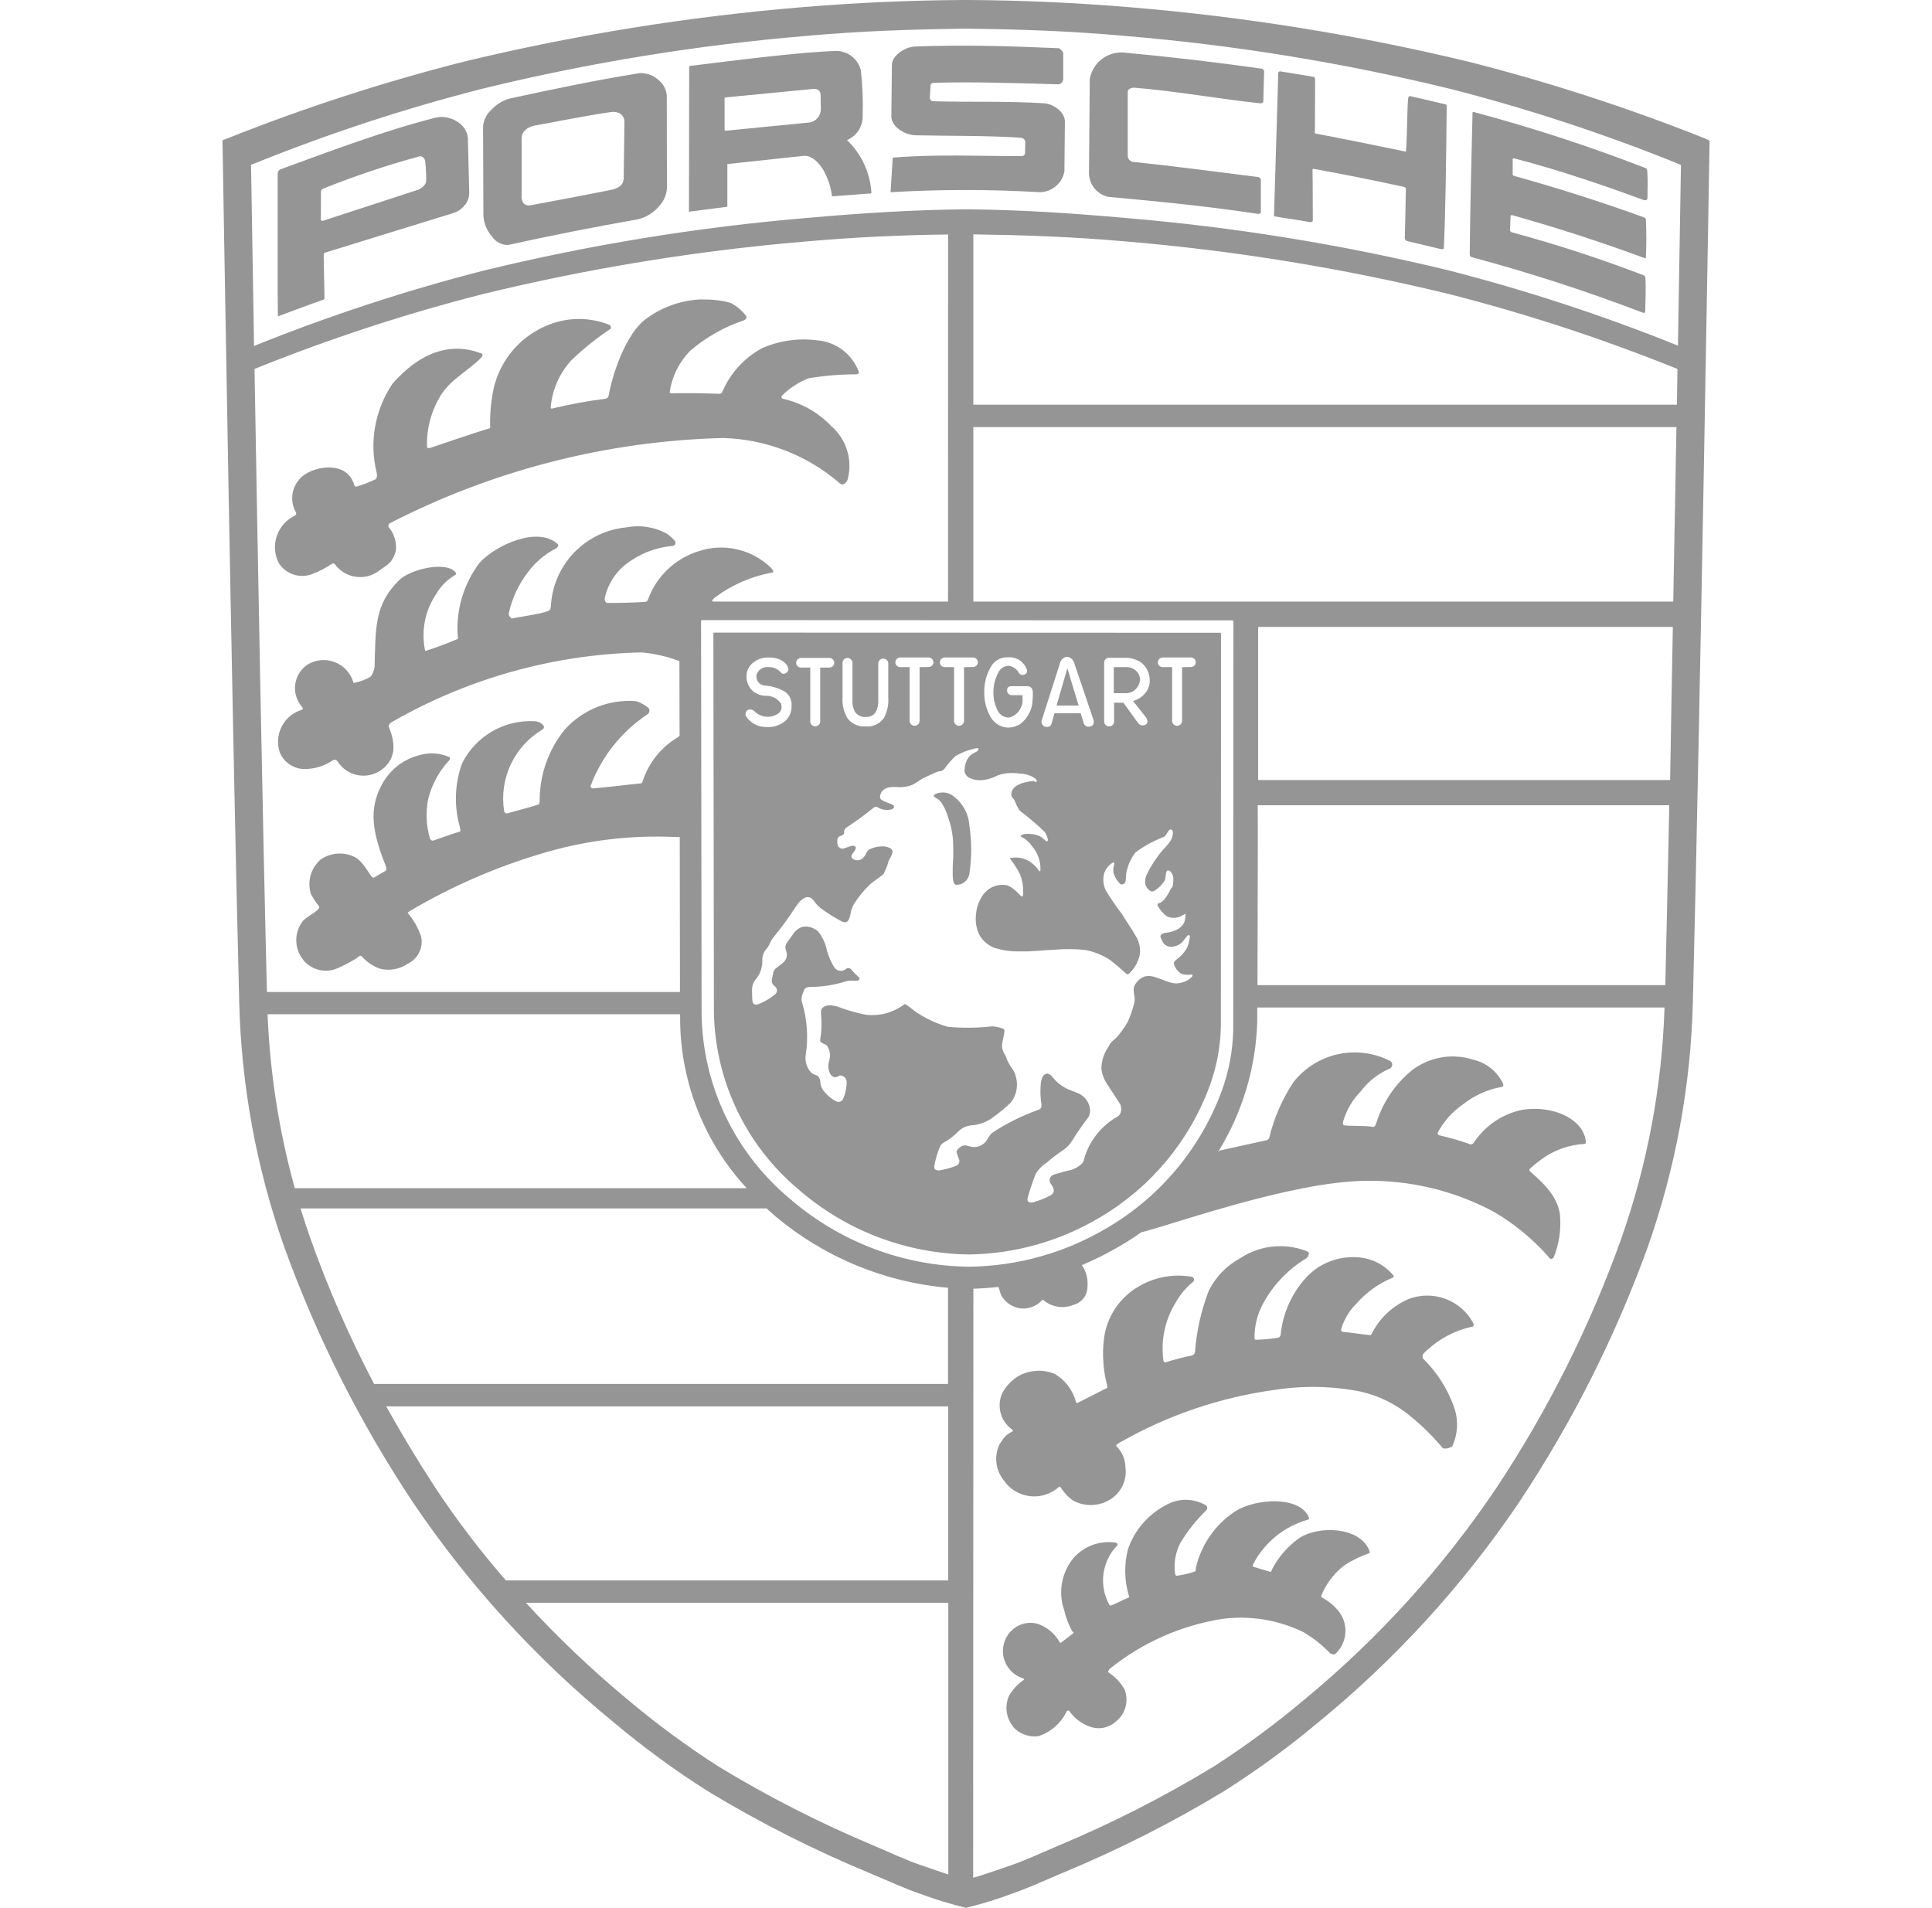 <svg width="80" height="79" viewBox="0 0 80 79" fill="none" xmlns="http://www.w3.org/2000/svg">
<path d="M39.908 0C37.664 0.012 35.422 0.112 33.186 0.3C28.474 0.691 23.799 1.445 19.203 2.554C15.873 3.4 12.602 4.462 9.41 5.734L9.213 5.806C9.213 5.806 9.601 29.648 9.904 41.459C9.986 44.935 10.618 48.377 11.777 51.656C13.126 55.384 14.918 58.936 17.116 62.236C19.419 65.641 22.204 68.693 25.385 71.297C26.627 72.342 27.938 73.302 29.308 74.171C31.455 75.471 33.698 76.606 36.017 77.565C36.784 77.887 37.452 78.197 38.058 78.404C38.692 78.643 39.341 78.842 40 79C40.659 78.841 41.307 78.64 41.942 78.401C42.541 78.194 43.216 77.887 43.983 77.561C46.301 76.602 48.542 75.468 50.688 74.168C52.061 73.299 53.374 72.339 54.618 71.294C57.797 68.691 60.581 65.639 62.883 62.236C65.082 58.936 66.874 55.384 68.223 51.656C69.383 48.377 70.016 44.935 70.099 41.459C70.398 29.648 70.79 5.82 70.79 5.82L70.603 5.734C67.41 4.462 64.138 3.4 60.806 2.554C56.21 1.446 51.535 0.694 46.824 0.303C44.588 0.114 42.346 0.013 40.102 0L39.908 0ZM39.908 1.188H40.095C42.33 1.215 44.335 1.287 46.557 1.485C51.088 1.862 55.582 2.592 60 3.667C63.205 4.484 66.351 5.514 69.418 6.751L69.605 6.833L69.48 14.319L69.418 14.286C66.35 13.053 63.205 12.023 60.003 11.201C55.584 10.127 51.089 9.399 46.557 9.022C44.335 8.825 42.34 8.693 40.105 8.667H39.914C37.679 8.697 35.668 8.825 33.446 9.022C28.915 9.402 24.42 10.134 20.003 11.211C16.8 12.034 13.654 13.065 10.585 14.299L10.52 14.332L10.395 6.824L10.585 6.751C13.651 5.514 16.796 4.484 20 3.667C24.419 2.59 28.916 1.859 33.449 1.481C35.671 1.284 37.673 1.218 39.908 1.188ZM40.856 1.899C39.866 1.882 38.876 1.891 37.887 1.926C37.488 1.942 36.939 2.284 36.932 2.683L36.909 4.816C36.902 5.25 37.475 5.593 37.913 5.602C39.434 5.635 40.777 5.609 42.251 5.701C42.36 5.711 42.455 5.777 42.455 5.886L42.446 6.313C42.447 6.334 42.445 6.354 42.438 6.373C42.432 6.392 42.421 6.409 42.407 6.424C42.393 6.438 42.376 6.449 42.357 6.456C42.338 6.463 42.318 6.466 42.297 6.465C40.583 6.465 38.788 6.383 37.054 6.521C36.962 6.527 36.965 6.504 36.962 6.596L36.883 7.861L36.876 7.959C38.939 7.838 41.008 7.838 43.071 7.959C43.312 7.952 43.543 7.862 43.725 7.705C43.908 7.548 44.031 7.334 44.075 7.097L44.095 5.033C44.095 4.608 43.575 4.296 43.236 4.276C41.781 4.184 40.125 4.233 38.647 4.194C38.627 4.193 38.606 4.188 38.588 4.179C38.569 4.17 38.553 4.158 38.539 4.142C38.526 4.127 38.516 4.109 38.509 4.089C38.503 4.07 38.5 4.049 38.502 4.029L38.532 3.552C38.532 3.46 38.594 3.433 38.687 3.43C40.148 3.377 42.33 3.446 43.828 3.492C43.883 3.484 43.934 3.457 43.97 3.414C44.006 3.372 44.026 3.318 44.026 3.262V2.219C44.026 2.163 43.92 1.998 43.818 1.995C42.831 1.951 41.844 1.917 40.856 1.899ZM34.667 2.11C33.275 2.136 30.253 2.521 28.538 2.735L28.528 8.69V8.766L30.076 8.568C30.082 8.569 30.089 8.567 30.095 8.564C30.101 8.56 30.106 8.555 30.108 8.548C30.113 8.544 30.116 8.539 30.118 8.533C30.12 8.528 30.12 8.521 30.118 8.516V6.794L33.236 6.458C33.509 6.409 33.828 6.61 34.078 7.015C34.277 7.358 34.404 7.737 34.453 8.13L35.991 8.015C36.023 8.015 36.089 8.015 36.083 7.982C36.033 7.153 35.672 6.374 35.072 5.8C35.272 5.717 35.441 5.575 35.557 5.392C35.673 5.209 35.73 4.996 35.721 4.779C35.74 4.16 35.716 3.539 35.648 2.923C35.596 2.698 35.471 2.496 35.292 2.349C35.114 2.202 34.892 2.118 34.661 2.11H34.667ZM46.484 2.172C46.164 2.16 45.85 2.264 45.6 2.465C45.351 2.666 45.182 2.95 45.125 3.265L45.092 7.199C45.102 7.422 45.184 7.636 45.327 7.808C45.469 7.98 45.664 8.1 45.882 8.15C47.89 8.338 49.865 8.519 52.103 8.858C52.139 8.858 52.209 8.835 52.209 8.802V7.433C52.209 7.403 52.143 7.34 52.12 7.334C50.625 7.146 48.654 6.883 46.889 6.699C46.838 6.684 46.792 6.654 46.758 6.613C46.724 6.572 46.703 6.521 46.698 6.468V3.795C46.698 3.683 46.863 3.624 46.975 3.631C48.716 3.776 50.451 4.092 52.189 4.279C52.235 4.286 52.307 4.256 52.311 4.21L52.344 2.953C52.34 2.927 52.329 2.903 52.312 2.884C52.295 2.865 52.273 2.851 52.248 2.844C50.334 2.573 48.41 2.349 46.484 2.172ZM53.002 2.953C52.962 2.953 52.929 2.999 52.929 3.035C52.91 3.937 52.781 7.831 52.755 8.868V8.957C53.265 9.046 53.828 9.115 54.246 9.2C54.292 9.207 54.361 9.174 54.361 9.128C54.355 8.446 54.361 7.653 54.348 7.034C54.348 6.992 54.368 6.988 54.414 6.995C55.627 7.214 56.837 7.456 58.041 7.719C58.068 7.719 58.213 7.742 58.213 7.818C58.203 8.532 58.19 9.134 58.17 9.849C58.168 9.877 58.176 9.906 58.192 9.929C58.208 9.953 58.232 9.971 58.259 9.98C58.733 10.09 59.194 10.2 59.641 10.309C59.763 10.336 59.783 10.313 59.786 10.27C59.858 8.785 59.885 6.406 59.905 4.398C59.905 4.371 59.895 4.332 59.872 4.325C59.368 4.21 58.894 4.088 58.38 3.98C58.334 3.97 58.308 4.045 58.305 4.095C58.255 4.829 58.275 5.51 58.219 6.241C58.219 6.267 58.219 6.28 58.19 6.274C56.972 6.024 55.672 5.754 54.463 5.527C54.431 5.52 54.444 5.461 54.447 5.425L54.457 3.275C54.457 3.251 54.449 3.228 54.433 3.21C54.417 3.191 54.395 3.18 54.371 3.176L53.002 2.953ZM26.616 3.028H26.494C24.707 3.311 22.91 3.69 21.096 4.082C20.805 4.166 20.543 4.329 20.339 4.552C20.147 4.728 20.028 4.969 20.003 5.227L20.016 8.907C20.029 9.23 20.152 9.539 20.365 9.783C20.437 9.895 20.537 9.987 20.654 10.05C20.772 10.114 20.903 10.146 21.037 10.145C22.821 9.752 24.613 9.398 26.412 9.082C26.757 8.999 27.067 8.808 27.294 8.535C27.488 8.33 27.603 8.061 27.617 7.778L27.61 3.95C27.598 3.822 27.56 3.698 27.498 3.586C27.436 3.474 27.35 3.376 27.248 3.298C27.076 3.139 26.853 3.045 26.619 3.035L26.616 3.028ZM33.716 3.677C33.781 3.673 33.844 3.695 33.894 3.737C33.943 3.779 33.974 3.839 33.979 3.904L33.989 4.526C33.988 4.657 33.942 4.783 33.858 4.882C33.773 4.982 33.657 5.049 33.528 5.072L30.033 5.415L30.003 5.388V4.049L30.033 4.036L33.69 3.68L33.716 3.677ZM25.421 4.631C25.511 4.638 25.598 4.662 25.678 4.704C25.735 4.741 25.782 4.793 25.813 4.855C25.844 4.916 25.859 4.984 25.856 5.053L25.826 7.37C25.828 7.436 25.814 7.502 25.786 7.562C25.758 7.622 25.716 7.674 25.665 7.716C25.546 7.795 25.411 7.848 25.27 7.87C24.177 8.088 23.084 8.296 21.988 8.496C21.939 8.51 21.887 8.512 21.836 8.502C21.786 8.492 21.739 8.471 21.698 8.44C21.66 8.395 21.631 8.342 21.614 8.286C21.597 8.229 21.592 8.169 21.599 8.111V5.721C21.6 5.601 21.648 5.487 21.731 5.402C21.841 5.3 21.978 5.231 22.126 5.204C23.081 5.026 24.331 4.779 25.312 4.638L25.421 4.631ZM61.004 4.631L61.001 4.635C60.974 4.635 60.974 4.674 60.974 4.697C60.928 6.692 60.876 8.539 60.859 10.533C60.859 10.576 60.879 10.632 60.918 10.642C63.324 11.287 65.695 12.056 68.022 12.946C68.127 12.982 68.124 12.903 68.124 12.874C68.134 12.419 68.157 11.959 68.134 11.504C68.131 11.48 68.122 11.458 68.108 11.439C68.093 11.419 68.074 11.405 68.051 11.396C66.262 10.709 64.438 10.115 62.587 9.615C62.57 9.608 62.555 9.596 62.544 9.581C62.532 9.566 62.526 9.548 62.525 9.529L62.551 8.937C62.551 8.911 62.597 8.904 62.623 8.911C64.479 9.432 66.313 10.027 68.121 10.695C68.153 10.704 68.153 10.662 68.153 10.632C68.177 10.119 68.177 9.605 68.153 9.092C68.152 9.072 68.145 9.054 68.133 9.039C68.122 9.024 68.106 9.012 68.088 9.006C66.314 8.362 64.515 7.788 62.696 7.284C62.67 7.278 62.637 7.252 62.637 7.225V6.593C62.637 6.567 62.679 6.55 62.706 6.56C64.562 7.034 66.603 7.745 68.022 8.269C68.147 8.315 68.219 8.295 68.219 8.18C68.219 7.663 68.239 7.627 68.213 7.113C68.206 7.047 68.2 6.982 68.14 6.959C65.804 6.054 63.421 5.277 61.001 4.631H61.004ZM18.311 4.842C18.218 4.842 18.125 4.852 18.035 4.872C15.895 5.418 13.745 6.234 11.596 7.018C11.566 7.035 11.541 7.06 11.524 7.09C11.506 7.12 11.497 7.154 11.497 7.189V12.015L11.507 13.101C11.507 13.101 13.058 12.518 13.393 12.41C13.436 12.396 13.436 12.354 13.436 12.307L13.403 10.596C13.403 10.546 13.41 10.474 13.456 10.464L18.805 8.812C18.985 8.747 19.143 8.632 19.259 8.479C19.375 8.334 19.435 8.152 19.43 7.966L19.374 5.718C19.361 5.587 19.319 5.462 19.251 5.35C19.183 5.237 19.092 5.142 18.983 5.069C18.786 4.93 18.552 4.852 18.311 4.845V4.842ZM17.37 6.475C17.488 6.442 17.6 6.577 17.607 6.682C17.637 6.955 17.65 7.23 17.646 7.505C17.643 7.653 17.429 7.824 17.284 7.867L13.387 9.138C13.351 9.151 13.285 9.138 13.285 9.098L13.291 7.92C13.291 7.864 13.357 7.818 13.41 7.801C14.703 7.283 16.025 6.84 17.37 6.475ZM40.303 9.704C42.452 9.737 44.404 9.803 46.557 9.993C51.087 10.371 55.58 11.101 59.997 12.176C63.201 12.993 66.347 14.023 69.414 15.26L69.46 15.283L69.437 16.758H40.303V9.704ZM39.259 9.71L39.256 24.911H29.555C29.414 24.898 29.506 24.836 29.605 24.74C30.299 24.22 31.105 23.868 31.958 23.713C32.031 23.707 32.05 23.667 31.948 23.535C31.555 23.144 31.059 22.871 30.518 22.748C29.977 22.624 29.412 22.655 28.887 22.838C28.417 22.991 27.987 23.249 27.631 23.593C27.275 23.937 27.002 24.357 26.833 24.823C26.826 24.852 26.809 24.878 26.785 24.897C26.762 24.916 26.732 24.925 26.701 24.924C26.186 24.956 25.671 24.97 25.154 24.967C25.072 24.967 25.033 24.862 25.039 24.783C25.107 24.454 25.243 24.142 25.437 23.868C25.631 23.594 25.88 23.363 26.168 23.19C26.679 22.853 27.267 22.652 27.877 22.604C27.897 22.598 27.916 22.587 27.931 22.572C27.947 22.557 27.958 22.538 27.964 22.518C27.971 22.497 27.972 22.475 27.968 22.454C27.965 22.433 27.956 22.413 27.942 22.396C27.842 22.279 27.726 22.176 27.597 22.09C27.09 21.817 26.503 21.728 25.938 21.837C25.127 21.914 24.37 22.274 23.799 22.854C23.228 23.435 22.88 24.198 22.817 25.01C22.784 25.208 22.837 25.254 22.643 25.32C22.274 25.445 21.583 25.53 21.214 25.609C21.148 25.619 21.05 25.468 21.066 25.402C21.202 24.776 21.477 24.189 21.869 23.683C22.167 23.283 22.552 22.956 22.995 22.726C23.081 22.683 23.16 22.581 23.081 22.515C22.248 21.791 20.543 22.555 19.855 23.308C19.205 24.167 18.884 25.229 18.95 26.304C18.95 26.356 18.996 26.439 18.95 26.458C18.518 26.642 18.079 26.806 17.633 26.952C17.593 26.962 17.587 26.86 17.58 26.82C17.449 26.043 17.622 25.245 18.064 24.592C18.257 24.262 18.534 23.988 18.867 23.799C18.898 23.775 18.898 23.744 18.867 23.707C18.489 23.216 16.994 23.568 16.537 24.016C15.483 25.043 15.559 26.04 15.51 27.627C15.507 27.703 15.411 27.992 15.325 28.032C15.138 28.142 14.933 28.219 14.72 28.262C14.651 28.282 14.644 28.308 14.628 28.239C14.571 28.054 14.473 27.884 14.341 27.742C14.209 27.6 14.047 27.49 13.866 27.42C13.686 27.349 13.492 27.321 13.299 27.336C13.106 27.352 12.918 27.41 12.751 27.509C12.61 27.599 12.49 27.719 12.4 27.86C12.309 28.001 12.249 28.16 12.226 28.326C12.201 28.492 12.213 28.662 12.26 28.823C12.307 28.984 12.388 29.133 12.498 29.26C12.547 29.316 12.564 29.372 12.488 29.395C12.312 29.449 12.149 29.538 12.007 29.656C11.866 29.774 11.75 29.919 11.666 30.083C11.581 30.247 11.53 30.426 11.516 30.609C11.502 30.793 11.525 30.978 11.583 31.152C11.663 31.348 11.798 31.517 11.97 31.639C12.143 31.761 12.346 31.832 12.557 31.844C12.99 31.855 13.416 31.731 13.775 31.488C13.79 31.477 13.807 31.47 13.825 31.465C13.844 31.461 13.862 31.461 13.881 31.464C13.899 31.467 13.917 31.473 13.932 31.483C13.948 31.493 13.962 31.506 13.973 31.521C14.151 31.807 14.434 32.01 14.762 32.087C15.09 32.163 15.434 32.106 15.72 31.929C16.254 31.577 16.491 31.03 16.096 30.089C16.073 30.037 16.162 29.938 16.208 29.911C19.36 28.094 22.919 27.098 26.557 27.015C27.069 27.06 27.574 27.172 28.058 27.347L28.133 27.373L28.14 30.471C28.106 30.502 28.068 30.53 28.028 30.553C27.352 30.966 26.847 31.609 26.606 32.364C26.593 32.42 26.586 32.433 26.491 32.443C25.856 32.505 25.177 32.597 24.546 32.647C24.509 32.653 24.44 32.584 24.453 32.548C24.911 31.324 25.747 30.277 26.84 29.559C26.867 29.53 26.884 29.493 26.89 29.454C26.896 29.415 26.89 29.374 26.873 29.339C26.716 29.193 26.526 29.088 26.32 29.032C25.77 28.991 25.218 29.078 24.707 29.284C24.197 29.491 23.74 29.812 23.374 30.224C22.718 31.042 22.356 32.056 22.347 33.104C22.343 33.177 22.357 33.295 22.284 33.318C21.876 33.447 21.425 33.562 21 33.68C20.951 33.694 20.885 33.644 20.875 33.592C20.77 32.931 20.866 32.254 21.152 31.649C21.437 31.044 21.898 30.54 22.475 30.201C22.643 30.069 22.35 29.865 22.139 29.865C21.523 29.831 20.909 29.977 20.375 30.287C19.841 30.598 19.41 31.057 19.134 31.61C18.83 32.448 18.795 33.361 19.035 34.22C19.045 34.296 19.098 34.428 19.015 34.447C18.755 34.51 18.143 34.743 17.952 34.803C17.886 34.825 17.835 34.792 17.798 34.704C17.647 34.182 17.624 33.631 17.728 33.098C17.877 32.49 18.181 31.93 18.611 31.475C18.637 31.442 18.647 31.37 18.611 31.353C18.219 31.176 17.777 31.147 17.366 31.271C17.031 31.356 16.717 31.511 16.446 31.727C16.176 31.943 15.954 32.214 15.796 32.522C15.273 33.499 15.408 34.441 15.964 35.83C15.99 35.896 16.023 36.021 15.964 36.06L15.513 36.324C15.457 36.366 15.408 36.33 15.368 36.274C15.187 36.017 14.96 35.609 14.677 35.484C14.454 35.375 14.205 35.328 13.957 35.348C13.709 35.368 13.471 35.455 13.268 35.599C13.072 35.772 12.93 35.998 12.86 36.25C12.79 36.502 12.795 36.769 12.873 37.018C12.967 37.194 13.078 37.362 13.202 37.518C13.235 37.565 13.199 37.637 13.16 37.673C12.965 37.844 12.699 37.969 12.541 38.134C12.37 38.355 12.274 38.624 12.268 38.904C12.262 39.183 12.346 39.457 12.508 39.684C12.669 39.914 12.905 40.08 13.175 40.154C13.446 40.228 13.734 40.205 13.989 40.089C14.252 39.972 14.507 39.838 14.753 39.688C14.842 39.628 14.901 39.52 14.983 39.605C15.183 39.832 15.437 40.005 15.72 40.109C15.918 40.161 16.124 40.17 16.326 40.135C16.527 40.099 16.718 40.021 16.886 39.905C17.089 39.808 17.255 39.646 17.355 39.444C17.455 39.243 17.485 39.013 17.439 38.792C17.334 38.471 17.174 38.171 16.968 37.904C16.859 37.788 16.853 37.795 16.968 37.726C18.685 36.711 20.52 35.91 22.432 35.343C24.234 34.799 26.116 34.569 27.995 34.661H28.147L28.156 41.077H11.053C10.875 34.056 10.671 22.94 10.539 15.283L10.585 15.26C13.651 14.023 16.796 12.993 20 12.176C24.417 11.101 28.912 10.371 33.443 9.993C35.378 9.825 37.32 9.73 39.263 9.71H39.259ZM29.095 12.396C28.275 12.416 27.48 12.682 26.813 13.16C25.872 13.779 25.312 15.704 25.201 16.392C25.195 16.424 25.179 16.453 25.155 16.474C25.131 16.496 25.101 16.509 25.069 16.511C24.32 16.605 23.577 16.743 22.844 16.922C22.821 16.926 22.804 16.89 22.804 16.866C22.865 16.143 23.164 15.46 23.653 14.924C24.154 14.442 24.697 14.006 25.276 13.621C25.319 13.585 25.289 13.473 25.237 13.453C24.819 13.285 24.372 13.202 23.921 13.209C23.471 13.216 23.026 13.312 22.613 13.492C22.031 13.74 21.521 14.132 21.132 14.631C20.743 15.131 20.488 15.721 20.391 16.346C20.313 16.792 20.281 17.244 20.296 17.696C20.302 17.752 20.197 17.755 20.148 17.772C19.338 18.025 18.489 18.321 17.811 18.549C17.778 18.562 17.682 18.555 17.682 18.516C17.657 17.756 17.858 17.006 18.258 16.36C18.653 15.718 19.387 15.356 19.921 14.816C19.957 14.776 20.013 14.671 19.957 14.648C18.607 14.105 17.333 14.661 16.257 15.882C15.894 16.418 15.647 17.025 15.534 17.662C15.42 18.299 15.442 18.954 15.599 19.582C15.628 19.701 15.599 19.829 15.536 19.855C15.29 19.968 15.037 20.066 14.779 20.148C14.768 20.152 14.755 20.154 14.743 20.152C14.731 20.151 14.72 20.147 14.709 20.141C14.699 20.135 14.69 20.126 14.683 20.116C14.677 20.106 14.672 20.095 14.671 20.082C14.364 19.108 13.222 19.299 12.705 19.595C12.432 19.748 12.23 20.004 12.144 20.305C12.058 20.607 12.095 20.931 12.248 21.205C12.256 21.216 12.262 21.229 12.265 21.243C12.267 21.257 12.267 21.271 12.264 21.285C12.261 21.299 12.255 21.311 12.246 21.323C12.238 21.334 12.227 21.343 12.215 21.35C12.04 21.432 11.883 21.549 11.755 21.693C11.626 21.837 11.527 22.006 11.464 22.188C11.401 22.371 11.375 22.565 11.388 22.758C11.401 22.951 11.453 23.139 11.54 23.312C11.685 23.54 11.905 23.711 12.163 23.793C12.42 23.875 12.698 23.865 12.949 23.762C13.234 23.653 13.506 23.51 13.759 23.338C13.775 23.331 13.793 23.329 13.81 23.331C13.827 23.333 13.844 23.34 13.857 23.351C13.959 23.495 14.089 23.616 14.24 23.708C14.39 23.8 14.558 23.86 14.732 23.884C14.907 23.909 15.084 23.898 15.254 23.852C15.424 23.805 15.583 23.724 15.72 23.614C16.099 23.345 16.247 23.298 16.392 22.811C16.412 22.635 16.395 22.457 16.345 22.287C16.294 22.118 16.209 21.96 16.096 21.824C16.056 21.791 16.093 21.692 16.139 21.669C20.418 19.466 25.139 18.258 29.95 18.137C31.697 18.189 33.375 18.83 34.71 19.957C34.732 19.991 34.763 20.017 34.799 20.035C34.834 20.053 34.874 20.062 34.914 20.059C34.955 20.042 34.991 20.017 35.022 19.985C35.052 19.954 35.076 19.916 35.092 19.875C35.204 19.478 35.2 19.057 35.081 18.662C34.962 18.266 34.733 17.913 34.42 17.643C33.877 17.073 33.175 16.679 32.406 16.511C32.367 16.501 32.34 16.416 32.373 16.389C32.688 16.076 33.063 15.829 33.476 15.665C34.134 15.554 34.8 15.499 35.467 15.501C35.513 15.497 35.582 15.451 35.566 15.408C35.434 15.045 35.2 14.728 34.893 14.494C34.585 14.261 34.216 14.121 33.831 14.092C33.055 13.991 32.266 14.104 31.55 14.421C30.81 14.822 30.229 15.464 29.904 16.241C29.893 16.26 29.878 16.276 29.86 16.287C29.841 16.299 29.821 16.305 29.799 16.307C29.148 16.283 28.496 16.275 27.844 16.284C27.798 16.284 27.729 16.284 27.729 16.238C27.823 15.597 28.117 15.001 28.568 14.536C29.223 13.969 29.984 13.538 30.806 13.265C30.869 13.246 30.938 13.147 30.902 13.098C30.73 12.86 30.503 12.668 30.24 12.538C29.868 12.438 29.483 12.392 29.098 12.403L29.095 12.396ZM40.303 17.686H69.418C69.378 19.944 69.335 22.403 69.286 24.911H40.303V17.686ZM29.075 25.678L51.017 25.688C51.03 25.687 51.043 25.691 51.053 25.699C51.064 25.707 51.071 25.718 51.073 25.731L51.066 42.644C51.047 43.502 50.888 44.351 50.596 45.158C49.721 47.543 48.046 49.55 45.856 50.837C44.123 51.872 42.147 52.429 40.128 52.453C37.391 52.423 34.754 51.419 32.689 49.622C31.573 48.69 30.67 47.528 30.043 46.216C29.415 44.904 29.077 43.472 29.052 42.018L29.029 25.741C29.029 25.698 29.032 25.678 29.075 25.678ZM52.097 25.961H69.269C69.23 28.084 69.187 30.227 69.157 32.301H52.097V27.38V25.961ZM29.585 26.195C29.542 26.195 29.539 26.212 29.539 26.254L29.562 41.9C29.583 43.297 29.904 44.675 30.502 45.938C31.101 47.202 31.963 48.322 33.031 49.224C34.994 50.946 37.507 51.912 40.118 51.946C42.046 51.921 43.931 51.383 45.583 50.389C47.676 49.145 49.275 47.214 50.105 44.925C50.385 44.149 50.536 43.333 50.553 42.509L50.559 26.248C50.559 26.241 50.557 26.235 50.554 26.229C50.552 26.223 50.548 26.218 50.543 26.214C50.538 26.209 50.532 26.206 50.526 26.204C50.52 26.202 50.513 26.201 50.507 26.202L29.585 26.195ZM44.187 27.196C44.251 27.205 44.312 27.232 44.362 27.273C44.413 27.314 44.451 27.368 44.473 27.43L45.27 29.783C45.286 29.82 45.293 29.859 45.291 29.899C45.29 29.939 45.279 29.978 45.26 30.013C45.238 30.039 45.211 30.059 45.18 30.073C45.149 30.086 45.116 30.093 45.082 30.092C45.037 30.093 44.992 30.08 44.955 30.054C44.917 30.028 44.889 29.991 44.875 29.948L44.75 29.536H43.663L43.545 29.957C43.512 30.089 43.413 30.102 43.311 30.102C43.282 30.099 43.253 30.089 43.228 30.073C43.203 30.057 43.182 30.035 43.166 30.01C43.148 29.986 43.136 29.958 43.13 29.928C43.124 29.899 43.126 29.868 43.133 29.839L43.897 27.443C43.914 27.377 43.95 27.318 44.001 27.274C44.053 27.23 44.116 27.203 44.184 27.196M41.672 27.219H41.748C41.916 27.207 42.083 27.251 42.223 27.344C42.363 27.438 42.468 27.576 42.521 27.736C42.528 27.755 42.53 27.776 42.529 27.796C42.527 27.817 42.521 27.836 42.512 27.855C42.502 27.873 42.489 27.889 42.473 27.902C42.457 27.915 42.439 27.924 42.419 27.93C42.38 27.95 42.334 27.955 42.291 27.943C42.248 27.93 42.212 27.902 42.189 27.864C42.146 27.783 42.084 27.713 42.008 27.662C41.933 27.61 41.846 27.578 41.754 27.568C41.657 27.573 41.563 27.607 41.486 27.666C41.408 27.725 41.349 27.805 41.316 27.897C41.2 28.123 41.139 28.373 41.136 28.628C41.126 28.886 41.178 29.143 41.287 29.378C41.326 29.48 41.396 29.566 41.487 29.627C41.578 29.687 41.685 29.717 41.794 29.714C41.964 29.665 42.112 29.559 42.212 29.413C42.312 29.267 42.357 29.09 42.34 28.914V28.786H41.896C41.869 28.787 41.842 28.782 41.817 28.772C41.792 28.762 41.77 28.746 41.751 28.726C41.733 28.707 41.719 28.683 41.71 28.658C41.702 28.632 41.699 28.605 41.702 28.578C41.702 28.503 41.725 28.414 41.896 28.414H42.528C42.739 28.414 42.768 28.572 42.768 28.71C42.769 28.877 42.757 29.045 42.732 29.21C42.666 29.52 42.491 29.796 42.238 29.987C42.089 30.077 41.919 30.126 41.744 30.129C41.588 30.125 41.436 30.078 41.304 29.994C41.172 29.91 41.066 29.791 40.997 29.651C40.827 29.339 40.744 28.986 40.757 28.631C40.754 28.28 40.845 27.934 41.02 27.63C41.082 27.51 41.175 27.408 41.29 27.335C41.404 27.263 41.536 27.223 41.672 27.219ZM31.837 27.225H31.85C32.452 27.232 32.65 27.591 32.65 27.719C32.65 27.834 32.449 27.983 32.337 27.848C32.273 27.774 32.193 27.716 32.104 27.677C32.014 27.639 31.917 27.62 31.82 27.624C31.714 27.611 31.607 27.635 31.517 27.693C31.426 27.751 31.359 27.838 31.326 27.94C31.316 27.989 31.317 28.04 31.327 28.09C31.337 28.139 31.357 28.186 31.386 28.228C31.415 28.269 31.452 28.305 31.495 28.331C31.538 28.358 31.586 28.376 31.636 28.384C31.945 28.402 32.246 28.492 32.515 28.647C32.606 28.715 32.676 28.805 32.723 28.908C32.77 29.012 32.788 29.127 32.778 29.24C32.782 29.453 32.703 29.66 32.557 29.816C32.449 29.917 32.321 29.995 32.181 30.045C32.041 30.095 31.892 30.115 31.744 30.106C31.572 30.111 31.402 30.071 31.25 29.99C31.098 29.909 30.97 29.79 30.879 29.645C30.866 29.612 30.846 29.437 30.991 29.388C31.039 29.375 31.09 29.376 31.138 29.391C31.186 29.407 31.228 29.435 31.261 29.474C31.401 29.602 31.583 29.676 31.774 29.681C31.951 29.688 32.124 29.629 32.261 29.516C32.309 29.467 32.342 29.405 32.356 29.337C32.37 29.269 32.365 29.199 32.34 29.134C32.271 29.031 32.176 28.946 32.065 28.89C31.954 28.833 31.83 28.806 31.705 28.812C31.494 28.811 31.291 28.728 31.139 28.581C31.057 28.497 30.994 28.395 30.955 28.284C30.916 28.172 30.901 28.054 30.912 27.936C30.922 27.828 30.958 27.723 31.015 27.631C31.072 27.538 31.149 27.459 31.241 27.4C31.415 27.279 31.624 27.218 31.837 27.225ZM37.264 27.225H38.453C38.479 27.225 38.504 27.23 38.528 27.24C38.552 27.25 38.574 27.265 38.592 27.283C38.611 27.302 38.625 27.323 38.635 27.347C38.645 27.371 38.65 27.397 38.65 27.423C38.65 27.449 38.645 27.474 38.635 27.498C38.625 27.522 38.611 27.544 38.592 27.562C38.574 27.581 38.552 27.595 38.528 27.605C38.504 27.615 38.479 27.62 38.453 27.62L38.078 27.627V29.872C38.071 29.922 38.047 29.968 38.009 30.001C37.971 30.035 37.922 30.053 37.872 30.053C37.821 30.053 37.773 30.035 37.735 30.001C37.697 29.968 37.672 29.922 37.666 29.872V27.624H37.284C37.232 27.627 37.18 27.609 37.141 27.574C37.102 27.539 37.078 27.49 37.075 27.438C37.072 27.385 37.09 27.334 37.125 27.295C37.16 27.256 37.209 27.232 37.261 27.229L37.264 27.225ZM39.108 27.225H40.293C40.319 27.225 40.344 27.23 40.368 27.24C40.392 27.25 40.414 27.265 40.432 27.283C40.451 27.302 40.465 27.323 40.475 27.347C40.485 27.371 40.49 27.397 40.49 27.423C40.49 27.449 40.485 27.474 40.475 27.498C40.465 27.522 40.451 27.544 40.432 27.562C40.414 27.581 40.392 27.595 40.368 27.605C40.344 27.615 40.319 27.62 40.293 27.62L39.918 27.627V29.872C39.911 29.922 39.887 29.968 39.849 30.001C39.811 30.035 39.762 30.053 39.712 30.053C39.661 30.053 39.613 30.035 39.575 30.001C39.537 29.968 39.512 29.922 39.506 29.872V27.624H39.128C39.075 27.627 39.024 27.609 38.984 27.574C38.945 27.539 38.922 27.49 38.919 27.438C38.916 27.385 38.933 27.334 38.968 27.295C39.003 27.256 39.052 27.232 39.105 27.229L39.108 27.225ZM48.127 27.225H49.315C49.341 27.225 49.367 27.23 49.391 27.24C49.415 27.25 49.437 27.265 49.455 27.283C49.473 27.302 49.488 27.323 49.498 27.347C49.508 27.371 49.513 27.397 49.513 27.423C49.513 27.449 49.508 27.474 49.498 27.498C49.488 27.522 49.473 27.544 49.455 27.562C49.437 27.581 49.415 27.595 49.391 27.605C49.367 27.615 49.341 27.62 49.315 27.62L48.947 27.627V29.872C48.94 29.922 48.916 29.968 48.878 30.001C48.84 30.035 48.791 30.053 48.741 30.053C48.69 30.053 48.642 30.035 48.604 30.001C48.566 29.968 48.541 29.922 48.535 29.872V27.624H48.153C48.101 27.627 48.05 27.609 48.01 27.574C47.971 27.539 47.947 27.49 47.944 27.438C47.941 27.385 47.959 27.334 47.994 27.295C48.029 27.256 48.078 27.232 48.13 27.229L48.127 27.225ZM45.898 27.238H46.563C46.806 27.231 47.045 27.297 47.248 27.43C47.352 27.51 47.438 27.613 47.5 27.73C47.561 27.847 47.596 27.976 47.604 28.108C47.617 28.227 47.602 28.348 47.562 28.46C47.522 28.573 47.456 28.675 47.37 28.759C47.263 28.871 47.131 28.955 46.985 29.006L46.919 29.029L47.439 29.688C47.483 29.74 47.509 29.804 47.515 29.872C47.506 29.979 47.44 30.034 47.317 30.037C47.282 30.037 47.247 30.029 47.215 30.014C47.183 29.998 47.155 29.976 47.133 29.948L46.517 29.098H46.132V29.855C46.136 29.884 46.133 29.913 46.124 29.941C46.115 29.968 46.1 29.993 46.08 30.014C46.06 30.035 46.036 30.052 46.009 30.062C45.983 30.073 45.954 30.078 45.925 30.076C45.896 30.077 45.868 30.072 45.842 30.061C45.815 30.05 45.791 30.034 45.772 30.013C45.752 29.992 45.738 29.967 45.729 29.94C45.72 29.913 45.717 29.884 45.721 29.855V27.466C45.716 27.406 45.735 27.347 45.773 27.301C45.806 27.266 45.851 27.243 45.898 27.238ZM33.16 27.245H34.345C34.398 27.245 34.448 27.266 34.486 27.303C34.523 27.341 34.544 27.392 34.544 27.444C34.544 27.497 34.523 27.548 34.486 27.585C34.448 27.622 34.398 27.643 34.345 27.643H33.963V29.895C33.957 29.945 33.932 29.991 33.894 30.024C33.856 30.058 33.808 30.076 33.757 30.076C33.707 30.076 33.658 30.058 33.62 30.024C33.582 29.991 33.558 29.945 33.551 29.895V27.643H33.17C33.117 27.645 33.066 27.625 33.029 27.589C32.991 27.553 32.968 27.503 32.967 27.451C32.966 27.398 32.985 27.348 33.022 27.31C33.058 27.272 33.107 27.246 33.16 27.245ZM35.079 27.245H35.085C35.113 27.244 35.141 27.249 35.167 27.259C35.194 27.27 35.218 27.285 35.237 27.305C35.258 27.324 35.273 27.348 35.284 27.374C35.295 27.4 35.3 27.428 35.299 27.456V29.006C35.288 29.18 35.331 29.354 35.421 29.503C35.471 29.565 35.535 29.614 35.608 29.647C35.68 29.679 35.76 29.693 35.839 29.688C35.918 29.695 35.997 29.681 36.069 29.649C36.141 29.617 36.204 29.567 36.251 29.503C36.336 29.353 36.376 29.182 36.366 29.009V27.453H36.369C36.376 27.402 36.4 27.356 36.438 27.323C36.476 27.29 36.524 27.271 36.575 27.271C36.625 27.271 36.674 27.29 36.712 27.323C36.75 27.356 36.774 27.402 36.781 27.453V28.875C36.804 29.174 36.74 29.473 36.596 29.737C36.512 29.855 36.399 29.949 36.267 30.009C36.135 30.069 35.99 30.093 35.846 30.079C35.701 30.091 35.555 30.066 35.423 30.006C35.29 29.946 35.175 29.854 35.089 29.737C34.937 29.476 34.867 29.176 34.888 28.875V27.453C34.888 27.4 34.907 27.35 34.943 27.311C34.978 27.273 35.027 27.249 35.079 27.245ZM46.119 27.624V28.703H46.547C46.629 28.712 46.711 28.705 46.789 28.68C46.868 28.656 46.94 28.615 47.002 28.561C47.064 28.508 47.114 28.442 47.149 28.367C47.184 28.293 47.203 28.213 47.205 28.131C47.204 28.062 47.188 27.995 47.159 27.934C47.13 27.872 47.089 27.817 47.037 27.772C46.92 27.668 46.766 27.614 46.609 27.624H46.119ZM44.197 27.673L43.749 29.217H44.664L44.197 27.673ZM40.444 30.981C40.48 30.981 40.513 30.988 40.517 31.017C40.523 31.077 40.464 31.113 40.378 31.156C40.25 31.209 40.142 31.301 40.069 31.419C39.976 31.582 39.931 31.768 39.941 31.956C39.954 32.011 39.98 32.063 40.016 32.108C40.051 32.153 40.097 32.19 40.148 32.215C40.294 32.284 40.454 32.316 40.615 32.308C40.864 32.293 41.106 32.222 41.323 32.1C41.617 32.008 41.928 31.985 42.232 32.035C42.461 32.037 42.684 32.109 42.87 32.242C42.949 32.298 42.936 32.367 42.906 32.373C42.86 32.39 42.811 32.334 42.762 32.341C42.603 32.357 42.446 32.39 42.294 32.439C42.097 32.528 42.008 32.561 41.912 32.736C41.874 32.81 41.866 32.896 41.889 32.976C41.922 33.055 42.005 33.108 42.021 33.163C42.071 33.31 42.142 33.448 42.232 33.575L42.33 33.651C42.656 33.898 42.966 34.165 43.259 34.451C43.319 34.544 43.364 34.648 43.39 34.757C43.4 34.796 43.367 34.855 43.331 34.839L43.212 34.743C43.162 34.691 43.103 34.648 43.038 34.615C42.854 34.545 42.656 34.517 42.459 34.533C42.37 34.533 42.192 34.612 42.294 34.651C42.468 34.741 42.618 34.872 42.729 35.033C42.976 35.313 43.103 35.68 43.081 36.054C43.081 36.073 43.041 36.087 43.032 36.073C42.943 35.934 42.829 35.812 42.696 35.715C42.496 35.567 42.252 35.495 42.005 35.511C41.955 35.514 41.807 35.511 41.823 35.557C41.978 35.753 42.114 35.963 42.228 36.185C42.347 36.472 42.391 36.785 42.357 37.094C42.353 37.11 42.291 37.127 42.281 37.11C42.201 37.022 42.117 36.939 42.028 36.86C41.934 36.78 41.83 36.714 41.718 36.663C41.49 36.613 41.252 36.646 41.047 36.755C40.865 36.856 40.717 37.007 40.619 37.189C40.503 37.397 40.433 37.627 40.415 37.864C40.378 38.154 40.426 38.447 40.553 38.71C40.692 38.957 40.913 39.148 41.178 39.25C41.534 39.36 41.906 39.409 42.278 39.395C42.735 39.411 43.193 39.342 43.65 39.329C44.084 39.289 44.521 39.292 44.954 39.339C45.304 39.41 45.639 39.544 45.941 39.734C46.187 39.923 46.423 40.124 46.649 40.336C46.675 40.356 46.735 40.326 46.764 40.306C46.981 40.099 47.131 39.832 47.195 39.539C47.237 39.256 47.171 38.967 47.011 38.73C46.856 38.45 46.629 38.137 46.452 37.841C46.211 37.53 45.989 37.204 45.787 36.867C45.676 36.64 45.656 36.38 45.731 36.139C45.794 35.961 45.919 35.812 46.083 35.718C46.119 35.695 46.155 35.738 46.139 35.787C46.095 35.905 46.086 36.033 46.112 36.156C46.165 36.334 46.266 36.493 46.405 36.617C46.448 36.649 46.56 36.6 46.587 36.547C46.646 36.406 46.609 36.185 46.662 36.041C46.727 35.77 46.848 35.517 47.018 35.297C47.381 35.028 47.78 34.811 48.203 34.651C48.311 34.589 48.38 34.306 48.502 34.352C48.624 34.398 48.558 34.681 48.466 34.819C48.334 35.023 48.18 35.148 48.035 35.333C47.836 35.586 47.663 35.859 47.518 36.146C47.438 36.282 47.404 36.44 47.423 36.597C47.437 36.663 47.467 36.725 47.508 36.778C47.55 36.832 47.602 36.875 47.663 36.906C47.735 36.939 47.827 36.873 47.893 36.824C48.019 36.731 48.127 36.616 48.213 36.485C48.288 36.36 48.245 36.192 48.318 36.063C48.338 36.034 48.417 36.041 48.44 36.063C48.519 36.136 48.57 36.234 48.584 36.34C48.591 36.465 48.58 36.59 48.552 36.712C48.542 36.738 48.473 36.801 48.45 36.86C48.433 36.906 48.41 36.95 48.384 36.992C48.265 37.199 48.127 37.374 47.972 37.407C47.939 37.41 47.916 37.476 47.939 37.505C48.03 37.676 48.157 37.824 48.311 37.94C48.467 38.016 48.647 38.028 48.812 37.973C48.901 37.946 48.97 37.884 49.072 37.851C49.114 37.838 49.088 37.864 49.088 37.907C49.086 38.003 49.069 38.099 49.039 38.19C48.984 38.303 48.898 38.397 48.792 38.463C48.624 38.557 48.438 38.614 48.245 38.628C48.157 38.644 48.022 38.71 48.055 38.796C48.086 38.896 48.132 38.99 48.193 39.075C48.261 39.15 48.355 39.196 48.456 39.204C48.603 39.211 48.748 39.169 48.868 39.085C48.999 39 49.068 38.842 49.184 38.73C49.207 38.71 49.269 38.73 49.269 38.763C49.26 38.944 49.215 39.12 49.134 39.283C49.024 39.459 48.881 39.614 48.713 39.737C48.663 39.78 48.604 39.833 48.604 39.898C48.63 40.001 48.679 40.096 48.749 40.175C48.813 40.268 48.911 40.332 49.022 40.352C49.131 40.371 49.242 40.371 49.352 40.352C49.394 40.352 49.384 40.428 49.348 40.455C49.243 40.563 49.11 40.641 48.963 40.678C48.827 40.724 48.682 40.733 48.542 40.705C48.275 40.639 48.101 40.54 47.837 40.465C47.696 40.41 47.541 40.4 47.393 40.435C47.252 40.489 47.13 40.584 47.044 40.708C46.992 40.768 46.958 40.841 46.945 40.919C46.925 41.126 47.028 41.347 46.962 41.551C46.896 41.815 46.806 42.073 46.695 42.321C46.583 42.511 46.457 42.693 46.317 42.864C46.185 43.042 46.01 43.108 45.922 43.302L45.797 43.509C45.673 43.742 45.608 44 45.606 44.263C45.639 44.512 45.735 44.749 45.885 44.951L46.389 45.731C46.425 45.818 46.435 45.912 46.419 46.004C46.415 46.051 46.399 46.097 46.374 46.137C46.349 46.177 46.315 46.211 46.274 46.235C45.607 46.613 45.113 47.235 44.895 47.969L44.888 48.012V48.025C44.876 48.076 44.852 48.124 44.819 48.164C44.651 48.335 44.431 48.446 44.193 48.48L43.65 48.631C43.594 48.651 43.544 48.687 43.505 48.733C43.475 48.782 43.461 48.84 43.466 48.898C43.471 48.956 43.496 49.01 43.535 49.052C43.589 49.12 43.623 49.2 43.634 49.286C43.638 49.336 43.622 49.385 43.591 49.424C43.565 49.454 43.534 49.478 43.499 49.497C43.274 49.62 43.035 49.716 42.788 49.783C42.623 49.819 42.505 49.777 42.557 49.589C42.648 49.262 42.756 48.94 42.88 48.624C42.986 48.437 43.136 48.279 43.318 48.164C43.538 47.971 43.772 47.792 44.016 47.63C44.175 47.523 44.309 47.381 44.407 47.216C44.599 46.903 44.808 46.6 45.033 46.31C45.078 46.251 45.11 46.182 45.126 46.108C45.143 46.035 45.144 45.959 45.128 45.886C45.106 45.754 45.051 45.63 44.97 45.523C44.889 45.417 44.782 45.333 44.661 45.277L44.381 45.165C44.061 45.056 43.78 44.855 43.571 44.589C43.523 44.521 43.45 44.474 43.367 44.457C43.16 44.464 43.101 44.754 43.094 44.911C43.074 45.144 43.078 45.378 43.107 45.609C43.126 45.687 43.13 45.767 43.12 45.846C43.109 45.873 43.091 45.898 43.069 45.917C43.047 45.936 43.02 45.95 42.992 45.958C42.338 46.191 41.714 46.499 41.132 46.877C41.046 46.936 40.975 47.015 40.925 47.107L40.869 47.203C40.794 47.323 40.681 47.415 40.548 47.463C40.414 47.51 40.269 47.512 40.135 47.466L39.99 47.43C39.915 47.424 39.841 47.444 39.779 47.486C39.729 47.519 39.684 47.559 39.644 47.604L39.611 47.667V47.713L39.625 47.769L39.697 47.966C39.713 47.995 39.723 48.026 39.725 48.059C39.728 48.091 39.723 48.124 39.711 48.154C39.699 48.185 39.68 48.212 39.656 48.234C39.632 48.256 39.603 48.273 39.572 48.282C39.356 48.366 39.132 48.426 38.904 48.463C38.772 48.48 38.657 48.43 38.69 48.276C38.734 48.007 38.811 47.745 38.92 47.495C38.935 47.451 38.96 47.41 38.993 47.376C39.025 47.342 39.064 47.316 39.108 47.298C39.325 47.173 39.523 47.018 39.697 46.837C39.849 46.694 40.045 46.609 40.253 46.597C40.566 46.572 40.865 46.457 41.116 46.268C41.377 46.082 41.625 45.877 41.856 45.655C42.024 45.438 42.114 45.17 42.11 44.895C42.107 44.62 42.01 44.354 41.837 44.141L41.771 44.026C41.708 43.927 41.672 43.786 41.619 43.684C41.55 43.581 41.506 43.464 41.491 43.341C41.491 43.117 41.58 42.904 41.593 42.68C41.595 42.662 41.59 42.644 41.581 42.63C41.571 42.615 41.557 42.603 41.54 42.597C41.395 42.544 41.244 42.51 41.089 42.499C40.477 42.569 39.859 42.576 39.246 42.519C38.79 42.388 38.357 42.188 37.962 41.926C37.788 41.817 37.682 41.696 37.505 41.593C37.459 41.567 37.455 41.577 37.413 41.613C36.976 41.931 36.439 42.077 35.902 42.025H35.895C35.567 41.965 35.243 41.88 34.927 41.771C34.687 41.682 34.302 41.528 34.072 41.722C33.976 41.804 33.999 41.919 33.999 42.028C34.031 42.363 34.02 42.7 33.966 43.032C33.961 43.049 33.958 43.068 33.96 43.086C33.962 43.104 33.967 43.121 33.976 43.137L33.996 43.157C34.03 43.187 34.071 43.209 34.114 43.223L34.147 43.236C34.239 43.269 34.256 43.312 34.312 43.427C34.34 43.492 34.358 43.561 34.364 43.631C34.372 43.699 34.368 43.768 34.355 43.835L34.325 43.964C34.282 44.11 34.291 44.267 34.351 44.408C34.376 44.48 34.425 44.542 34.49 44.582L34.523 44.596L34.555 44.605H34.621L34.687 44.579L34.7 44.572C34.732 44.545 34.773 44.531 34.816 44.533L34.848 44.543C34.905 44.555 34.956 44.586 34.993 44.63C35.031 44.673 35.053 44.729 35.056 44.786C35.061 45.037 35.01 45.286 34.904 45.514C34.883 45.56 34.844 45.596 34.797 45.614C34.75 45.632 34.698 45.632 34.651 45.613L34.592 45.59C34.416 45.491 34.26 45.36 34.131 45.205C34.04 45.101 33.983 44.972 33.969 44.836C33.974 44.737 33.941 44.641 33.877 44.566C33.846 44.542 33.81 44.524 33.772 44.513C33.682 44.487 33.601 44.435 33.542 44.362C33.463 44.261 33.407 44.145 33.377 44.02C33.348 43.896 33.345 43.766 33.37 43.641C33.472 42.936 33.421 42.217 33.219 41.534C33.177 41.419 33.179 41.292 33.226 41.179L33.278 41.037L33.301 40.984C33.315 40.958 33.334 40.934 33.358 40.916C33.382 40.898 33.41 40.885 33.44 40.879L33.535 40.869C34.038 40.868 34.537 40.791 35.016 40.639C35.082 40.617 35.151 40.606 35.22 40.606L35.461 40.613C35.559 40.613 35.658 40.524 35.54 40.448C35.442 40.358 35.349 40.263 35.263 40.162C35.245 40.134 35.219 40.112 35.189 40.099C35.158 40.086 35.124 40.083 35.092 40.089L35.059 40.106L35.029 40.122C34.992 40.155 34.949 40.178 34.901 40.191C34.854 40.204 34.804 40.206 34.756 40.197C34.708 40.188 34.662 40.167 34.623 40.138C34.584 40.108 34.551 40.07 34.529 40.027C34.404 39.819 34.307 39.596 34.243 39.362C34.187 39.076 34.064 38.807 33.884 38.578C33.801 38.501 33.702 38.442 33.594 38.406C33.486 38.37 33.371 38.358 33.258 38.371C33.08 38.42 32.927 38.535 32.831 38.694L32.623 38.983C32.57 39.046 32.535 39.122 32.521 39.204V39.256L32.547 39.362C32.585 39.449 32.593 39.545 32.57 39.637C32.547 39.729 32.494 39.81 32.419 39.869L32.11 40.115C32.055 40.168 32.02 40.238 32.011 40.313L31.971 40.511C31.957 40.559 31.954 40.609 31.962 40.659L31.968 40.698C31.99 40.75 32.026 40.795 32.07 40.83L32.113 40.869L32.153 40.925C32.171 40.963 32.178 41.005 32.17 41.047C32.163 41.088 32.143 41.127 32.113 41.156L32.034 41.225C31.843 41.371 31.632 41.491 31.409 41.58L31.323 41.6C31.198 41.61 31.158 41.514 31.152 41.403C31.143 41.258 31.14 41.111 31.142 40.962C31.144 40.793 31.212 40.631 31.33 40.511C31.49 40.297 31.573 40.036 31.567 39.77C31.559 39.616 31.606 39.465 31.698 39.342C31.778 39.255 31.841 39.155 31.886 39.046C31.919 38.968 31.962 38.895 32.014 38.828C32.347 38.426 32.656 38.004 32.939 37.565C33.117 37.281 33.449 36.932 33.719 37.324C33.791 37.428 33.878 37.521 33.976 37.601C34.246 37.802 34.531 37.983 34.829 38.141C35.138 38.315 35.187 38.002 35.24 37.742V37.732C35.265 37.625 35.307 37.523 35.365 37.429C35.553 37.132 35.776 36.859 36.03 36.617C36.172 36.491 36.376 36.366 36.524 36.245C36.583 36.192 36.6 36.185 36.623 36.113C36.652 36.041 36.702 35.948 36.734 35.856C36.767 35.764 36.784 35.675 36.813 35.606C36.881 35.508 36.93 35.399 36.958 35.283V35.234L36.949 35.211C36.935 35.178 36.91 35.15 36.879 35.132C36.777 35.074 36.661 35.044 36.544 35.046H36.534C36.366 35.049 36.201 35.084 36.047 35.148C35.966 35.182 35.902 35.246 35.869 35.326C35.836 35.404 35.789 35.474 35.731 35.533C35.673 35.587 35.599 35.619 35.52 35.623C35.442 35.626 35.365 35.602 35.303 35.553C35.224 35.501 35.257 35.412 35.303 35.346C35.345 35.294 35.384 35.239 35.418 35.181C35.432 35.156 35.438 35.127 35.434 35.099V35.086L35.428 35.069L35.411 35.05C35.39 35.034 35.366 35.024 35.34 35.02C35.314 35.016 35.288 35.019 35.263 35.027L34.99 35.115C34.96 35.132 34.927 35.141 34.893 35.141C34.859 35.142 34.825 35.134 34.795 35.119C34.764 35.104 34.738 35.081 34.718 35.054C34.698 35.026 34.685 34.994 34.681 34.961C34.669 34.901 34.666 34.84 34.671 34.78C34.673 34.742 34.686 34.706 34.71 34.676C34.734 34.647 34.766 34.625 34.802 34.615C34.868 34.595 34.967 34.559 34.954 34.477V34.401L34.993 34.322C35.02 34.289 35.054 34.261 35.092 34.24C35.456 34.001 35.807 33.744 36.145 33.47C36.171 33.44 36.206 33.42 36.245 33.414C36.283 33.408 36.323 33.416 36.356 33.437L36.389 33.456C36.541 33.537 36.718 33.56 36.886 33.522C36.915 33.519 36.943 33.509 36.967 33.491C36.991 33.474 37.009 33.451 37.021 33.424V33.391L37.014 33.371L37.004 33.358C36.971 33.327 36.932 33.303 36.889 33.289L36.698 33.219C36.639 33.198 36.581 33.17 36.527 33.137C36.493 33.12 36.466 33.09 36.451 33.055C36.436 33.02 36.434 32.98 36.445 32.943C36.521 32.571 36.929 32.568 37.238 32.597H37.251C37.408 32.595 37.563 32.571 37.712 32.525C37.91 32.456 38.061 32.304 38.249 32.215C38.436 32.127 38.634 32.028 38.828 31.952C38.887 31.933 38.937 31.946 38.989 31.923C39.033 31.904 39.072 31.876 39.105 31.84C39.24 31.645 39.397 31.465 39.572 31.304C39.813 31.162 40.075 31.06 40.349 31.001C40.38 30.989 40.41 30.983 40.444 30.981ZM39.045 32.815C38.924 32.811 38.805 32.84 38.7 32.9C38.67 32.917 38.65 32.953 38.673 32.979C38.733 33.048 38.835 33.078 38.904 33.144C38.949 33.188 38.988 33.239 39.019 33.295C39.049 33.358 39.098 33.427 39.128 33.493C39.186 33.624 39.235 33.76 39.276 33.898C39.355 34.12 39.41 34.351 39.44 34.586C39.473 34.773 39.463 34.971 39.473 35.162V35.428C39.473 35.505 39.47 35.582 39.463 35.659C39.454 35.766 39.449 35.873 39.45 35.981V36.245C39.457 36.475 39.493 36.639 39.595 36.639C39.691 36.639 39.785 36.618 39.871 36.577C39.955 36.525 40.024 36.454 40.073 36.369C40.122 36.284 40.149 36.188 40.151 36.09C40.239 35.461 40.236 34.822 40.141 34.194C40.128 33.963 40.066 33.737 39.959 33.532C39.852 33.327 39.704 33.146 39.523 33.002C39.392 32.884 39.224 32.818 39.049 32.815H39.045ZM52.08 33.345H69.121C69.065 36.06 69.009 38.611 68.957 40.794H52.07L52.084 34.664L52.08 33.345ZM52.06 41.719H68.924C68.82 44.986 68.215 48.217 67.13 51.301C65.837 54.916 64.113 58.362 61.995 61.564C59.783 64.861 57.105 67.82 54.045 70.35C52.849 71.361 51.587 72.293 50.27 73.141C48.205 74.398 46.048 75.497 43.818 76.429C43.081 76.745 42.442 77.041 41.856 77.242C41.221 77.456 40.678 77.654 40.296 77.756V77.377L40.306 53.364C40.654 53.353 41.001 53.328 41.346 53.289C41.363 53.338 41.399 53.476 41.448 53.618C41.522 53.755 41.625 53.876 41.749 53.97C41.873 54.064 42.017 54.13 42.169 54.164C42.353 54.201 42.544 54.187 42.721 54.125C42.898 54.063 43.055 53.955 43.176 53.812C43.347 53.965 43.557 54.067 43.783 54.106C44.009 54.145 44.241 54.12 44.453 54.033C44.618 53.989 44.764 53.892 44.869 53.757C44.973 53.622 45.029 53.456 45.029 53.285C45.051 53.052 45.013 52.816 44.921 52.601L44.802 52.384C45.664 52.022 46.485 51.569 47.251 51.034L47.317 51.014C48.545 50.705 53.479 48.937 56.504 48.898C58.37 48.858 60.215 49.301 61.86 50.181C62.701 50.673 63.459 51.296 64.105 52.025C64.124 52.054 64.147 52.117 64.227 52.13C64.25 52.129 64.273 52.122 64.292 52.109C64.312 52.096 64.328 52.079 64.338 52.058C64.555 51.519 64.644 50.938 64.599 50.359C64.533 49.431 63.611 48.76 63.338 48.483C63.328 48.473 63.305 48.414 63.404 48.348C63.512 48.247 63.628 48.154 63.749 48.068C64.28 47.651 64.926 47.408 65.599 47.37C65.698 47.38 65.665 47.239 65.639 47.12C65.448 46.297 64.273 45.764 63.038 45.955C62.628 46.039 62.238 46.203 61.892 46.439C61.545 46.674 61.249 46.977 61.02 47.328C60.997 47.364 60.882 47.416 60.836 47.37C60.439 47.227 60.033 47.109 59.621 47.018C59.473 46.985 59.552 46.873 59.559 46.854C59.803 46.412 60.145 46.032 60.56 45.744C61.032 45.367 61.591 45.113 62.186 45.007C62.258 45.007 62.258 44.908 62.238 44.875C62.121 44.627 61.95 44.408 61.736 44.236C61.522 44.064 61.272 43.943 61.004 43.881C60.571 43.741 60.11 43.709 59.663 43.79C59.215 43.87 58.794 44.06 58.437 44.342C57.741 44.921 57.232 45.691 56.972 46.557C56.926 46.623 56.912 46.676 56.853 46.663C56.527 46.597 55.718 46.64 55.645 46.59C55.596 46.567 55.606 46.492 55.615 46.442C55.752 45.971 56.003 45.541 56.346 45.191C56.657 44.778 57.07 44.454 57.544 44.25C57.573 44.237 57.598 44.217 57.616 44.191C57.634 44.166 57.645 44.136 57.649 44.105C57.652 44.073 57.647 44.042 57.635 44.013C57.622 43.984 57.602 43.959 57.577 43.941C56.912 43.596 56.147 43.493 55.414 43.651C54.681 43.809 54.026 44.218 53.562 44.806C53.098 45.506 52.759 46.281 52.561 47.097C52.554 47.127 52.505 47.216 52.442 47.216L50.77 47.584L50.497 47.647L50.425 47.723C51.441 46.089 52.006 44.215 52.06 42.291V41.719ZM11.079 41.998H28.163V42.295C28.196 44.858 29.178 47.318 30.918 49.2H12.205C11.556 46.851 11.178 44.434 11.079 41.998ZM12.445 50.04H31.744L32.113 50.369C34.134 52.065 36.628 53.097 39.256 53.325V57.308H15.49C14.47 55.368 13.591 53.359 12.857 51.294C12.711 50.88 12.574 50.463 12.445 50.043V50.04ZM47.284 50.995L47.251 51.034H47.245L47.238 51.027L47.284 50.995ZM53.005 51.603C52.41 51.602 51.829 51.78 51.336 52.114C50.776 52.418 50.325 52.89 50.046 53.463C49.733 54.281 49.542 55.141 49.48 56.014C49.469 56.042 49.452 56.066 49.43 56.086C49.409 56.106 49.383 56.121 49.355 56.13C48.982 56.204 48.614 56.299 48.252 56.416C48.235 56.413 48.218 56.405 48.205 56.393C48.192 56.382 48.182 56.367 48.176 56.35C48.059 55.519 48.233 54.673 48.67 53.957C48.852 53.625 49.095 53.331 49.388 53.091C49.409 53.078 49.426 53.057 49.435 53.034C49.444 53.01 49.446 52.984 49.44 52.959C49.434 52.935 49.42 52.913 49.401 52.896C49.381 52.88 49.357 52.87 49.332 52.867C48.599 52.743 47.845 52.876 47.199 53.243C46.795 53.466 46.451 53.781 46.192 54.163C45.934 54.544 45.769 54.981 45.711 55.438C45.634 56.093 45.681 56.756 45.849 57.394C45.849 57.413 45.869 57.482 45.797 57.495C45.546 57.617 44.868 57.973 44.628 58.088C44.611 58.095 44.565 58.105 44.556 58.068C44.494 57.823 44.384 57.593 44.233 57.391C44.081 57.188 43.891 57.018 43.673 56.89C43.438 56.794 43.185 56.751 42.931 56.764C42.678 56.776 42.43 56.844 42.205 56.962C41.902 57.135 41.655 57.391 41.494 57.7C41.382 57.959 41.362 58.25 41.438 58.523C41.514 58.795 41.681 59.033 41.912 59.197C41.932 59.217 41.968 59.263 41.912 59.28C41.616 59.441 41.609 59.477 41.386 59.81C41.273 60.048 41.23 60.313 41.26 60.575C41.291 60.836 41.393 61.084 41.557 61.291C41.68 61.473 41.841 61.627 42.029 61.742C42.218 61.856 42.428 61.928 42.647 61.954C42.866 61.98 43.087 61.958 43.297 61.89C43.506 61.822 43.699 61.71 43.861 61.561C43.874 61.551 43.92 61.577 43.943 61.627C44.07 61.818 44.229 61.987 44.414 62.124C44.642 62.254 44.9 62.322 45.163 62.322C45.425 62.322 45.684 62.254 45.912 62.124C46.152 61.993 46.346 61.792 46.47 61.548C46.593 61.304 46.64 61.029 46.603 60.758C46.597 60.434 46.466 60.124 46.238 59.895C46.195 59.843 46.238 59.816 46.349 59.744C48.339 58.604 50.529 57.859 52.801 57.551C53.977 57.369 55.176 57.394 56.343 57.624C57.105 57.798 57.814 58.15 58.413 58.651C58.9 59.048 59.347 59.492 59.75 59.974C59.884 59.998 60.022 59.968 60.135 59.892C60.257 59.626 60.324 59.338 60.332 59.046C60.34 58.753 60.288 58.462 60.181 58.19C59.909 57.457 59.477 56.794 58.917 56.248C58.907 56.241 58.907 56.205 58.907 56.182C58.894 56.083 58.957 56.034 59.078 55.922C59.596 55.436 60.235 55.098 60.928 54.944C61.017 54.938 61.053 54.872 60.994 54.77C60.744 54.313 60.337 53.962 59.848 53.782C59.359 53.602 58.822 53.604 58.334 53.789C57.694 54.06 57.163 54.544 56.837 55.158C56.817 55.195 56.764 55.323 56.715 55.283C56.419 55.257 55.918 55.178 55.625 55.152C55.49 55.145 55.543 55.023 55.546 55.004C55.667 54.608 55.887 54.251 56.185 53.964C56.585 53.507 57.085 53.149 57.647 52.917C57.658 52.916 57.669 52.913 57.679 52.907C57.689 52.9 57.697 52.892 57.703 52.881C57.708 52.871 57.711 52.859 57.71 52.847C57.709 52.836 57.706 52.825 57.699 52.815C57.512 52.588 57.279 52.403 57.015 52.273C56.751 52.143 56.462 52.071 56.169 52.061C55.794 52.039 55.419 52.098 55.068 52.233C54.718 52.368 54.401 52.577 54.138 52.844C53.507 53.51 53.116 54.367 53.028 55.28C53.002 55.357 52.961 55.395 52.907 55.395C52.604 55.444 52.298 55.472 51.991 55.478C51.942 55.465 51.945 55.412 51.945 55.359C51.95 54.894 52.063 54.436 52.278 54.023C52.697 53.232 53.322 52.57 54.088 52.107C54.207 52.025 54.213 51.857 54.174 51.837C53.804 51.681 53.407 51.601 53.005 51.603ZM15.994 58.236H39.263V65.445H20.951C19.879 64.217 18.892 62.918 17.995 61.557C17.289 60.473 16.62 59.364 15.99 58.233L15.994 58.236ZM49.161 62.107C48.845 62.095 48.533 62.174 48.262 62.334C47.522 62.723 46.961 63.384 46.698 64.178C46.546 64.797 46.559 65.445 46.738 66.057C46.748 66.08 46.777 66.136 46.731 66.156C46.475 66.255 46.284 66.37 46.03 66.472C46.017 66.472 45.951 66.488 45.938 66.456C45.724 66.073 45.637 65.632 45.689 65.197C45.741 64.762 45.929 64.354 46.228 64.033C46.284 63.983 46.317 63.918 46.201 63.878C45.88 63.829 45.552 63.862 45.246 63.973C44.941 64.084 44.668 64.27 44.453 64.513C44.208 64.811 44.043 65.167 43.975 65.547C43.908 65.927 43.94 66.319 44.068 66.683C44.136 66.983 44.246 67.272 44.394 67.542C44.404 67.558 44.493 67.611 44.44 67.634L43.947 68.012C43.937 68.022 43.901 68.039 43.884 68.012C43.68 67.637 43.337 67.356 42.929 67.229C42.745 67.185 42.553 67.189 42.37 67.239C42.188 67.29 42.021 67.386 41.886 67.519C41.739 67.662 41.631 67.842 41.575 68.04C41.518 68.238 41.514 68.447 41.563 68.647C41.612 68.847 41.712 69.031 41.853 69.181C41.995 69.33 42.173 69.441 42.37 69.5C42.393 69.51 42.426 69.54 42.386 69.566C42.125 69.745 41.91 69.984 41.761 70.264C41.673 70.49 41.653 70.736 41.702 70.974C41.752 71.211 41.87 71.429 42.041 71.6C42.17 71.714 42.322 71.799 42.487 71.849C42.651 71.9 42.825 71.915 42.995 71.893C43.251 71.811 43.487 71.677 43.689 71.499C43.891 71.322 44.055 71.106 44.17 70.863C44.177 70.853 44.239 70.807 44.272 70.843C44.484 71.15 44.789 71.381 45.141 71.502C45.321 71.566 45.515 71.58 45.703 71.542C45.89 71.504 46.063 71.416 46.205 71.288C46.398 71.136 46.538 70.926 46.604 70.689C46.669 70.452 46.658 70.201 46.57 69.971C46.412 69.683 46.185 69.438 45.908 69.26C45.866 69.227 45.898 69.145 45.984 69.079C47.32 68.01 48.91 67.307 50.599 67.038C51.753 66.885 52.926 67.075 53.973 67.585C54.381 67.826 54.754 68.122 55.082 68.463C55.125 68.486 55.247 68.529 55.29 68.49C55.538 68.262 55.688 67.947 55.709 67.611C55.731 67.275 55.622 66.944 55.405 66.686C55.215 66.463 54.985 66.279 54.727 66.143L54.704 66.093C54.907 65.578 55.25 65.13 55.694 64.8C55.999 64.605 56.325 64.447 56.666 64.329C56.738 64.309 56.725 64.263 56.689 64.174C56.267 63.21 54.598 63.174 53.812 63.681C53.332 64.017 52.941 64.464 52.673 64.984C52.656 65.017 52.633 65.116 52.59 65.086L51.889 64.876C51.876 64.876 51.876 64.796 51.883 64.783C52.116 64.332 52.44 63.934 52.834 63.614C53.228 63.294 53.684 63.059 54.174 62.923C54.223 62.904 54.207 62.858 54.197 62.831C53.835 61.949 52.021 62.025 51.136 62.588C50.313 63.134 49.733 63.976 49.513 64.938C49.503 65.004 49.532 65.06 49.49 65.07C49.244 65.155 48.99 65.215 48.733 65.251C48.713 65.249 48.695 65.24 48.682 65.227C48.669 65.213 48.661 65.194 48.66 65.175C48.595 64.732 48.672 64.28 48.881 63.885C49.176 63.392 49.535 62.941 49.947 62.542C49.961 62.528 49.971 62.511 49.978 62.493C49.985 62.475 49.989 62.455 49.988 62.436C49.987 62.416 49.982 62.397 49.973 62.38C49.965 62.362 49.952 62.347 49.937 62.334C49.702 62.194 49.435 62.118 49.161 62.107ZM39.266 66.373V77.621C38.943 77.516 38.561 77.377 38.14 77.236C37.554 77.038 36.912 76.739 36.175 76.423C33.945 75.489 31.788 74.389 29.723 73.131C28.406 72.284 27.145 71.353 25.948 70.343C24.471 69.115 23.079 67.788 21.78 66.373H39.259H39.266Z" fill="#959595"/>
</svg>
